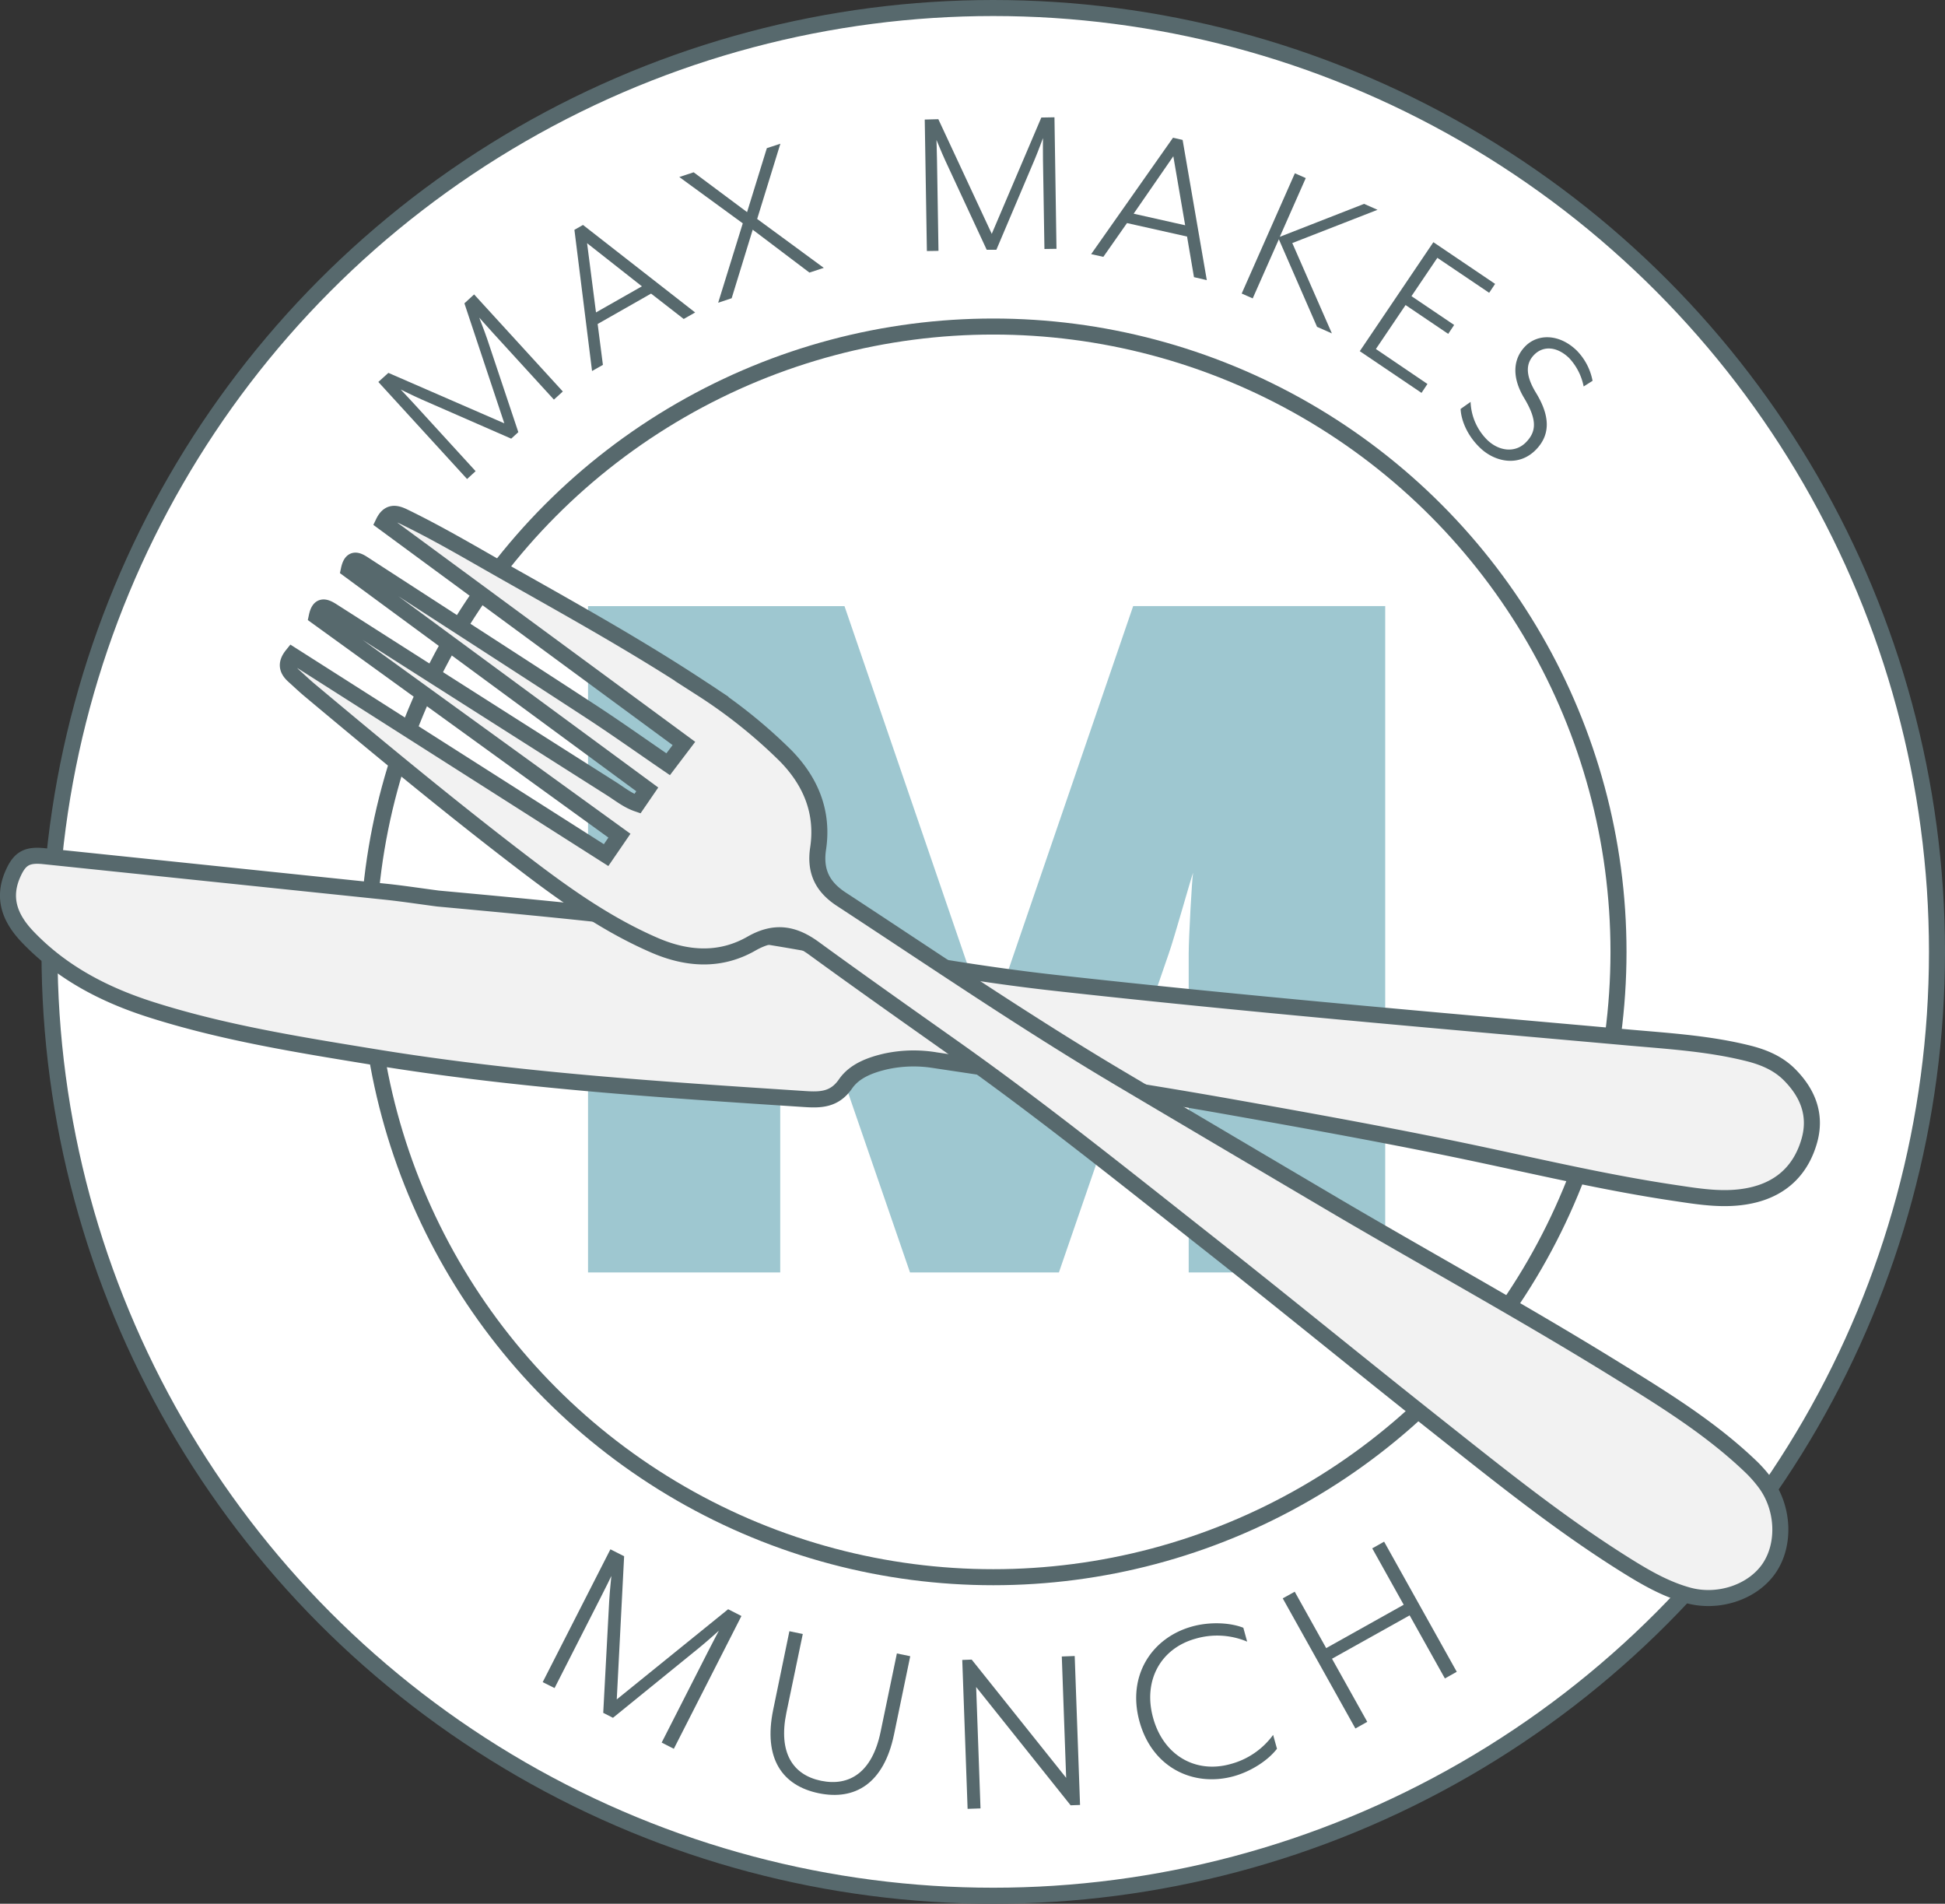 <svg xmlns="http://www.w3.org/2000/svg" viewBox="0 0 655.4 641.42"><rect x="0" y="0" width="655.4" height="641.42" fill="#333333" stroke="none"/><defs><style>.cls-1{fill:#fff;}.cls-1,.cls-4{stroke:#57696d;stroke-miterlimit:10;stroke-width:5.4px;}.cls-2{fill:#57696d;}.cls-3{fill:#9ec7d0;}.cls-4{fill:#f2f2f2;}</style></defs><g id="Layer_2" data-name="Layer 2"><g id="Layer_1-2" data-name="Layer 1"><circle id="Inner" class="cls-1" cx="334.69" cy="320.71" r="318.01"/><circle id="Outer" class="cls-1" cx="334.69" cy="320.71" r="210.69"/><path class="cls-2" d="M130.87,125.63l39.07,17-13.45-40.43,3.27-3,29.89,32.7-3,2.74-20.32-22.23c-2.35-2.57-4.78-5.34-4.83-5.39,0,.15,1.59,4,2.66,7.17l10.5,31.41-2.4,2.19-30.34-13.27c-3.18-1.4-6.6-3.17-6.91-3.29.05.05,2.55,2.67,4.94,5.29l20.32,22.23-2.88,2.64-29.9-32.7Z"/><path class="cls-2" d="M203.16,122.94,199.5,125l-5.94-47.57,2.89-1.64,37.79,29.49-3.85,2.19-11-8.55-18,10.24Zm-5.33-41,3,23.32,15.47-8.79Z"/><path class="cls-2" d="M228.9,59.64l4.84-1.59,18,13.42,6.66-21.55,4.56-1.5-7.82,25.35,22.45,16.48-4.84,1.59L253.64,77.39l-7.09,23.09L242,102l8.29-26.75Z"/><path class="cls-2" d="M316.19,40.16l18,38.63L350.89,39.6l4.43-.08L356,83.83l-4.06.06-.49-30.12c-.06-3.47,0-7.17,0-7.24-.08.15-1.49,4.09-2.77,7.13l-12.94,30.5-3.25,0-13.93-30c-1.46-3.16-2.85-6.75-3-7,0,.07.13,3.69.19,7.23l.49,30.13-3.91.06-.72-44.3Z"/><path class="cls-2" d="M371.79,86.54l-4.11-.92,27.58-39.21,3.24.73,8.15,47.24-4.32-1L400,79.7l-20.24-4.54Zm23.58-33.9L382,72l17.36,3.9Z"/><path class="cls-2" d="M443.8,110.12l-12.87-29.5-8.81,19.92-3.71-1.64,17.92-40.52L440,60l-8.75,19.79,28.4-11.1,4.53,2L435.46,81.89l13.34,30.44Z"/><path class="cls-2" d="M503.8,95.65l-2,3L484.34,86.87l-8.72,12.91L490,109.49l-2,3-14.37-9.71-10,14.81L481,129.37l-2,3L458.2,118.32,483,81.6Z"/><path class="cls-2" d="M495.54,135.41a19,19,0,0,0,5.68,12.88c3.95,3.77,9.45,4.43,13.07.64,3.42-3.58,3.75-7.45-.76-14.92-4-6.7-3.84-12.87.34-17.24s11.44-4.39,17.32,1.22a19.77,19.77,0,0,1,5.45,10.32l-3,1.9a19.54,19.54,0,0,0-4.92-9.6c-4.17-4-8.82-4.14-11.83-1-2.5,2.62-3.2,6.34.65,12.68,4.67,7.62,5.07,13.94.13,19.11-5.82,6.09-14,4.24-18.92-.5-4.65-4.44-6.44-9.73-6.57-13.12Z"/><path class="cls-2" d="M210.31,524.34l-2.48,48.23,37.53-30.38,4.48,2.28-22.78,44.74-4.1-2.09,15.49-30.42c1.78-3.51,3.75-7.2,3.79-7.28-.15.12-3.65,3.31-6.55,5.68l-29.14,23.67-3.28-1.67,2-37.49c.22-3.93.73-8.26.74-8.64,0,.08-1.83,3.77-3.65,7.35l-15.49,30.43-4-2L205.69,522Z"/><path class="cls-2" d="M266,549.6l4.51.94L265,577c-2.82,13.6,2.21,21.06,11.72,23s17.17-2.84,20-16.45l5.5-26.46,4.5.93-5.47,26.39c-3.44,16.55-13.18,22.3-25.39,19.77S257.12,592.54,260.55,576Z"/><path class="cls-2" d="M327.43,559.16,359.26,599l-1.47-40.89,4.35-.16,1.8,50.18-3.18.12L328.93,568.4l1.47,40.9-4.35.15-1.8-50.17Z"/><path class="cls-2" d="M401.73,548c5.72-1.59,12.55-1.4,17.23.43l1.29,4.68a26,26,0,0,0-17.38-1c-11.69,3.24-17.81,14.06-14.3,26.72s14.33,18.78,26,15.54A26,26,0,0,0,429,584.53l1.3,4.67c-3.07,4-8.82,7.66-14.55,9.25-13.47,3.73-27.42-2.73-31.76-18.37S388.26,551.7,401.73,548Z"/><path class="cls-2" d="M436.28,536.29l10.6,19L473,540.68l-10.6-19,4-2.25,24.48,43.84-4,2.24L475,544.26l-26.16,14.61,11.88,21.26-4,2.24-24.48-43.84Z"/><path class="cls-3" d="M198.15,204.23h86.42L333.21,346l48.63-141.79h84.93V428.71H400.55V321.33c0-5.24,1.12-25.81,1.5-27.31-.75,1.87-6.36,22.07-8.23,27.31l-37,107.38H306.64l-37-107.38c-1.87-5.24-7.48-24.69-8.23-27.31,0,1.5,1.5,22.07,1.5,27.31V428.71H198.15Z"/><path id="Knife" class="cls-4" d="M589.52,355c5,1.3,9.75,3.32,13.48,7.08,6.12,6.15,9.1,13.45,6.74,22.06-2.62,9.47-8.77,15.83-18.44,18.33-9.06,2.33-18.13.79-27.13-.56-21.53-3.2-42.73-8.1-64-12.64-28.32-6.06-56.8-11.2-85.3-16.26-33.14-5.89-66.43-10.8-99.71-15.79a44.37,44.37,0,0,0-16.64.39c-5.28,1.22-10.59,3.2-13.6,7.57-3.72,5.42-8.49,5.47-13.87,5.11-48.4-3.16-96.8-6.28-144.73-14.1-25.36-4.14-50.81-8.17-75.39-16-15.71-5-30.1-12.44-41.66-24.58-5.7-6-8.53-12.67-5.07-20.83,2.31-5.44,4.69-6.93,10.58-6.32q57.66,6,115.32,12c5.84.62,11.65,1.52,17.47,2.28,43.34,4,86.7,8,129.49,16,26,4.82,52,9.47,78.33,12.4,63.54,7.07,127.22,12.52,190.89,18.2C560.76,350.68,575.34,351.39,589.52,355Z"/><path id="Fork" class="cls-4" d="M264.75,254.65c8.54,8.73,12.74,19.08,10.93,31.22-1.17,7.76,1.54,13,7.83,17.11,31.12,20.36,61.82,41.34,93.82,60.32q37,21.93,74,43.74c30.67,18,61.85,35.13,92.12,53.8,16.37,10.1,32.85,20.13,46.82,33.59a44.41,44.41,0,0,1,4.35,4.95c6.45,8.45,7.07,20.86,1.52,29s-17.32,12-27.55,9.06c-7.13-2-13.56-5.63-19.8-9.5-22.66-14.06-43.38-30.77-64.23-47.28-25.93-20.51-51.51-41.47-77.48-61.93-28.28-22.27-56.34-44.84-85.76-65.64-15.71-11.11-31.45-22.2-47-33.53-6.86-5-13.2-6.14-21.09-1.64-10.47,6-21.61,5.35-32.67.56-15.38-6.66-29-16.14-42.22-26.19-25.27-19.21-49.72-39.45-74.06-59.82-1.8-1.51-3.5-3.14-5.25-4.71-2.12-1.9-3-4-.59-7l105.8,67.35,4.49-6.55c-34.15-24.7-68-49.23-102-73.8.79-3.73,2.39-3.71,5.19-1.91q47,30,94.1,59.87c2.82,1.79,5.45,3.94,8.77,5.08l3.32-4.84-100.56-74c.85-4,2.59-3.47,5-1.87,25.39,16.49,50.86,32.86,76.22,49.4,8.82,5.75,17.41,11.87,26.38,18l5.31-7L129.21,176c1.82-3.76,4.26-3.2,7-1.85,11.91,5.78,23.27,12.55,34.78,19.06,22.12,12.51,44.36,24.85,65.59,38.89A171.71,171.71,0,0,1,264.75,254.65Z"/></g></g></svg>